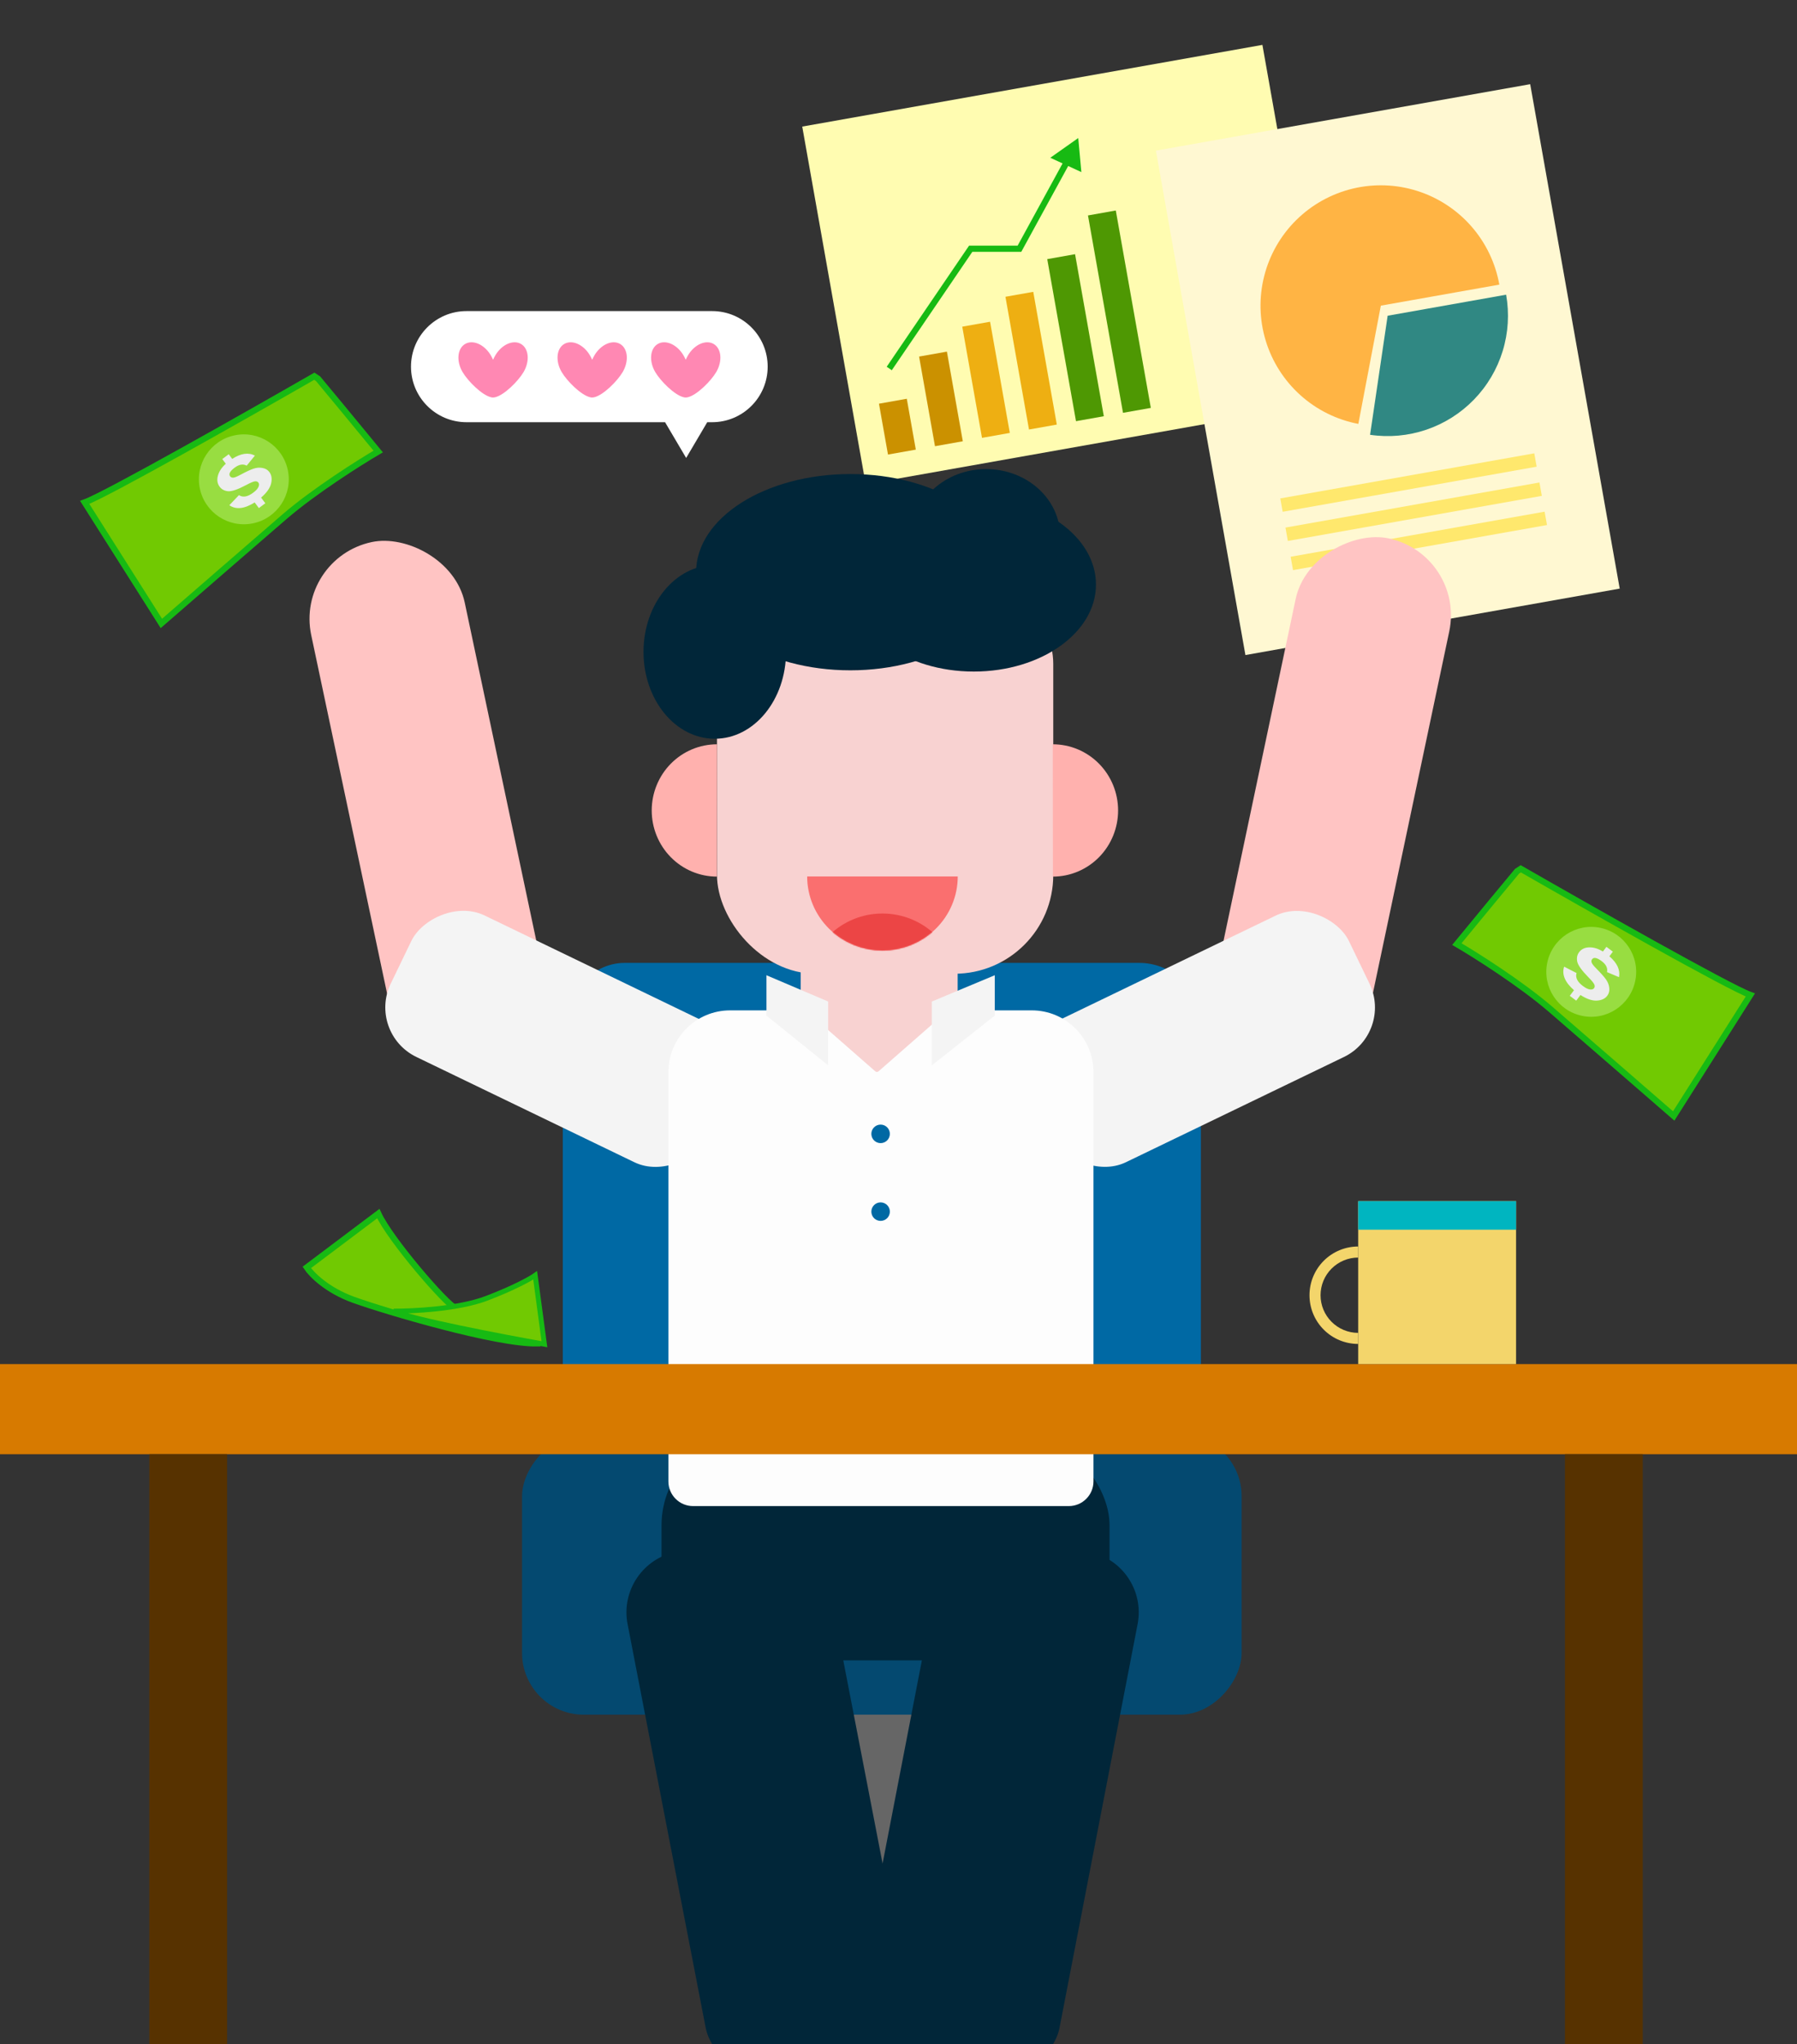 <?xml version="1.0" encoding="UTF-8"?> <svg xmlns="http://www.w3.org/2000/svg" width="1456" height="1656" viewBox="0 0 1456 1656" fill="none"><rect x="0" y="0" width="1456" height="1656" fill="#333333" stroke="none"/><rect width="517" height="505" rx="50" transform="matrix(-1 0 0 1 973 780)" fill="#0069A4"></rect><rect width="107" height="308" rx="50" transform="matrix(-1 0 0 1 768 1352)" fill="#666666"></rect><rect width="583" height="227" rx="50" transform="matrix(-1 0 0 1 1006 1162)" fill="#044970"></rect><path d="M1356.11 904.016L1418.21 805.981C1400.91 799.747 1287 735.243 1232.2 703.77L1229.13 705.79C1225.63 709.847 1195.19 746.798 1180.41 764.765C1195.61 773.664 1232.1 796.702 1256.45 817.673C1280.79 838.643 1333.03 883.972 1356.11 904.016Z" fill="#71C902" stroke="#17BA13" stroke-width="5"></path><circle cx="36.411" cy="36.411" r="36.411" transform="matrix(-0.979 -0.203 -0.203 0.979 1332.32 759.003)" fill="#98DD41"></circle><path d="M1280.55 806.005L1277.12 810.585L1271.9 806.674L1275.3 802.118C1267.95 795.661 1265.29 789.309 1267.33 783.064L1277.39 788.225C1276.28 791.831 1278.01 795.343 1282.58 798.76C1284.79 800.412 1286.67 801.329 1288.22 801.512C1289.79 801.711 1290.91 801.368 1291.57 800.484C1292.24 799.584 1292.28 798.521 1291.68 797.294C1291.07 796.067 1289.51 794.184 1286.99 791.644C1281.55 786.097 1278.53 781.855 1277.92 778.92C1277.35 775.985 1277.86 773.448 1279.46 771.311C1281.34 768.803 1284.07 767.508 1287.64 767.424C1291.22 767.324 1294.92 768.45 1298.74 770.8L1301.59 766.991L1306.81 770.902L1304 774.663C1310.32 780.117 1312.91 785.751 1311.76 791.565L1302.07 787.469C1302.77 784.232 1301.32 781.269 1297.73 778.581C1293.92 775.731 1291.33 775.222 1289.96 777.054C1289.4 777.793 1289.29 778.687 1289.62 779.736C1289.96 780.769 1291.25 782.409 1293.48 784.657C1297.21 788.426 1299.81 791.36 1301.28 793.461C1302.77 795.577 1303.64 797.845 1303.89 800.263C1304.16 802.698 1303.63 804.799 1302.31 806.567C1300.48 809.01 1297.65 810.337 1293.81 810.549C1289.99 810.745 1285.56 809.23 1280.55 806.005Z" fill="#EDEDED"></path><path d="M248.561 1026.69L306.511 983.085C316.2 1004.23 361.88 1057.05 369.427 1059.93C375.466 1062.23 413.562 1046.02 431.856 1037.64L435.202 1088.22C402.479 1088.89 313.451 1062.65 286.431 1052.93C264.815 1045.15 252.178 1032.19 248.561 1026.69Z" fill="#71C902" stroke="#17BA13" stroke-width="5"></path><path d="M394.113 1051.77C371.53 1060.36 334.61 1062.22 318.973 1062.08C333.991 1068.86 406.659 1082.79 441.116 1088.9L433.624 1033.08C429.863 1035.73 416.696 1043.19 394.113 1051.77Z" fill="#71C902" stroke="#17BA13" stroke-width="4"></path><rect x="650" y="102.543" width="378.678" height="294.291" transform="rotate(-10.065 650 102.543)" fill="#FFFCB1"></rect><rect x="712.171" y="327.02" width="22.892" height="41.839" transform="rotate(-10.065 712.171 327.02)" fill="#CB9100"></rect><rect x="744.677" y="288.84" width="22.892" height="73.75" transform="rotate(-10.065 744.677 288.84)" fill="#CB9100"></rect><rect x="779.663" y="264.624" width="22.892" height="91.478" transform="rotate(-10.065 779.663 264.624)" fill="#EEAF12"></rect><rect x="814.648" y="240.409" width="22.892" height="109.207" transform="rotate(-10.065 814.648 240.409)" fill="#EEAF12"></rect><rect x="848.518" y="209.91" width="22.892" height="133.317" transform="rotate(-10.065 848.518 209.91)" fill="#4E9803"></rect><rect x="881.52" y="174.522" width="22.892" height="162.392" transform="rotate(-10.065 881.52 174.522)" fill="#4E9803"></rect><rect x="936.56" y="122.02" width="308" height="415" transform="rotate(-10.065 936.56 122.02)" fill="#FFF8D2"></rect><path d="M1214.81 230.561C1211.7 213.059 1203.87 196.739 1192.16 183.366C1180.45 169.993 1165.31 160.076 1148.37 154.688C1131.43 149.3 1113.34 148.645 1096.05 152.794C1078.77 156.943 1062.95 165.739 1050.3 178.23C1037.65 190.721 1028.66 206.432 1024.3 223.664C1019.93 240.896 1020.36 258.993 1025.54 275.998C1030.72 293.003 1040.44 308.269 1053.67 320.146C1066.9 332.022 1083.12 340.057 1100.58 343.381L1118.81 247.601L1214.81 230.561Z" fill="#FFB444"></path><path d="M1220.32 238.723C1223.02 253.938 1222.07 269.577 1217.54 284.35C1213.01 299.124 1205.03 312.609 1194.26 323.693C1183.5 334.778 1170.25 343.145 1155.62 348.105C1140.98 353.064 1125.38 354.474 1110.09 352.218L1124.32 255.763L1220.32 238.723Z" fill="#308883"></path><rect x="1037.35" y="403.741" width="209" height="11" transform="rotate(-10.065 1037.35 403.741)" fill="#FFE86D"></rect><rect x="1041.54" y="427.372" width="209" height="11" transform="rotate(-10.065 1041.54 427.372)" fill="#FFE86D"></rect><rect x="1045.73" y="451.003" width="209" height="11" transform="rotate(-10.065 1045.73 451.003)" fill="#FFE86D"></rect><path fill-rule="evenodd" clip-rule="evenodd" d="M866.194 133.199L827.482 204L787.823 204L722.567 299.906L718.433 297.094L785.177 199L824.518 199L861.807 130.801L866.194 133.199Z" fill="#17BA13"></path><path d="M873.639 111.807L876.162 139.405L851 127.791L873.639 111.807Z" fill="#17BA13"></path><rect x="536" y="1162" width="363" height="183" rx="73.5" fill="#012639"></rect><rect x="499" y="1266.54" width="166" height="433" rx="50" transform="rotate(-10.951 499 1266.54)" fill="#012639"></rect><rect width="166" height="433" rx="50" transform="matrix(-0.982 -0.19 -0.19 0.982 931.235 1266.54)" fill="#012639"></rect><rect width="127.185" height="127.185" transform="matrix(-4.44607e-08 1 1 4.44607e-08 648.746 755.583)" fill="#F8D2D1"></rect><rect width="433.834" height="127.185" rx="63.593" transform="matrix(0.207 0.978 0.978 -0.207 239 452.272)" fill="#FFC4C3"></rect><rect width="285.014" height="127.185" rx="44.5" transform="matrix(-0.901 -0.435 -0.435 0.901 609.384 846.232)" fill="#F4F4F4"></rect><rect x="1187.38" y="449.272" width="433.834" height="127.185" rx="63.593" transform="rotate(101.921 1187.38 449.272)" fill="#FFC4C3"></rect><rect x="817" y="846.232" width="285.014" height="127.185" rx="44.5" transform="rotate(-25.763 817 846.232)" fill="#F4F4F4"></rect><path d="M541.567 868.461C541.567 840.847 563.952 818.461 591.567 818.461H835.966C863.581 818.461 885.966 840.847 885.966 868.461V1200.02C885.966 1211.07 877.012 1220.02 865.966 1220.02H561.567C550.521 1220.02 541.567 1211.07 541.567 1200.02V868.461Z" fill="#FDFDFD"></path><circle cx="713.5" cy="918.5" r="7.5" fill="#0069A4"></circle><circle cx="713.5" cy="981.5" r="7.5" fill="#0069A4"></circle><path d="M711.818 867.845C711.064 868.506 709.936 868.506 709.182 867.845L654 819.504C652.612 818.288 653.472 816 655.318 816L765.682 816C767.528 816 768.388 818.288 767 819.504L711.818 867.845Z" fill="#F8D2D1"></path><path d="M621 822.698V790L671 811.292V863L621 822.698Z" fill="#F4F4F4"></path><path d="M806 822.698V790L755 811.292V863L806 822.698Z" fill="#F4F4F4"></path><rect x="580.938" y="457.701" width="272.448" height="331.088" rx="80" fill="#F8D2D1"></rect><path d="M654 710C654 725.913 660.427 741.174 671.866 752.426C683.306 763.679 698.822 770 715 770C731.178 770 746.694 763.679 758.134 752.426C769.573 741.174 776 725.913 776 710L715 710L654 710Z" fill="#FA6F6F"></path><mask id="mask0_458_1275" style="mask-type:alpha" maskUnits="userSpaceOnUse" x="654" y="710" width="122" height="60"><path d="M654 710C654 725.913 660.427 741.174 671.866 752.426C683.306 763.679 698.822 770 715 770C731.178 770 746.694 763.679 758.134 752.426C769.573 741.174 776 725.913 776 710L715 710L654 710Z" fill="#FA6F6F"></path></mask><g mask="url(#mask0_458_1275)"><path d="M776 800C776 784.087 769.573 768.826 758.134 757.574C746.694 746.321 731.178 740 715 740C698.822 740 683.306 746.321 671.866 757.574C660.427 768.826 654 784.087 654 800L715 800H776Z" fill="#EC4545"></path></g><ellipse cx="789" cy="473.5" rx="99" ry="70.5" fill="#012639"></ellipse><ellipse cx="799" cy="434.5" rx="60" ry="54.5" fill="#012639"></ellipse><ellipse cx="689" cy="463.5" rx="125" ry="79.5" fill="#012639"></ellipse><ellipse cx="579.133" cy="528.07" rx="57.737" ry="70.368" fill="#012639"></ellipse><path d="M580.875 710.109C566.851 710.095 553.408 704.437 543.501 694.378C533.595 684.319 528.037 670.683 528.05 656.47C528.063 642.257 533.647 628.632 543.572 618.591C553.497 608.551 566.952 602.917 580.975 602.93L580.925 656.519L580.875 710.109Z" fill="#FFB1AE"></path><path d="M853.1 710.109C867.123 710.095 880.567 704.437 890.473 694.378C900.38 684.319 905.938 670.683 905.925 656.47C905.911 642.257 900.328 628.632 890.403 618.591C880.477 608.551 867.023 602.917 853 602.93L853.05 656.519L853.1 710.109Z" fill="#FFB1AE"></path><rect y="1105" width="1456" height="73" fill="#D77A00"></rect><rect x="184" y="1178" width="478" height="63" transform="rotate(90 184 1178)" fill="#573200"></rect><rect x="1331" y="1178" width="478" height="63" transform="rotate(90 1331 1178)" fill="#573200"></rect><path fill-rule="evenodd" clip-rule="evenodd" d="M378.008 252C353.151 252 333 272.151 333 297.008C333 321.866 353.151 342.016 378.008 342.016H538.864L555.951 370.969L573.037 342.016H576.992C601.849 342.016 622 321.866 622 297.008C622 272.151 601.849 252 576.992 252H378.008Z" fill="white"></path><path fill-rule="evenodd" clip-rule="evenodd" d="M397.948 321.821C390.532 320.187 379.055 308.668 374.769 301.348C369.593 292.509 370.535 282.336 376.872 278.625C383.209 274.915 392.542 279.072 397.717 287.911C398.317 288.935 398.919 290.122 399.506 291.426C400.092 290.124 400.694 288.938 401.293 287.915C406.469 279.076 415.801 274.919 422.138 278.63C428.475 282.34 429.417 292.514 424.241 301.353C419.929 308.717 408.341 320.329 400.929 321.854C400.525 321.961 400.096 322.014 399.643 322.016C399.038 322.039 398.47 321.978 397.948 321.821Z" fill="#FF88B3"></path><path fill-rule="evenodd" clip-rule="evenodd" d="M478.25 321.821C470.833 320.187 459.357 308.668 455.07 301.348C449.895 292.509 450.836 282.336 457.173 278.625C463.51 274.915 472.843 279.072 478.019 287.911C478.618 288.935 479.221 290.122 479.808 291.426C480.394 290.124 480.995 288.938 481.594 287.915C486.77 279.076 496.103 274.919 502.44 278.63C508.777 282.34 509.718 292.514 504.543 301.353C500.231 308.717 488.642 320.329 481.23 321.854C480.827 321.961 480.397 322.014 479.945 322.016C479.339 322.039 478.772 321.978 478.25 321.821Z" fill="#FF88B3"></path><path fill-rule="evenodd" clip-rule="evenodd" d="M554.053 321.821C546.636 320.187 535.16 308.668 530.874 301.348C525.698 292.509 526.64 282.336 532.977 278.625C539.314 274.915 548.646 279.072 553.822 287.911C554.422 288.935 555.024 290.122 555.611 291.426C556.197 290.124 556.799 288.938 557.398 287.915C562.573 279.076 571.906 274.919 578.243 278.63C584.58 282.34 585.521 292.514 580.346 301.353C576.034 308.717 564.446 320.33 557.034 321.854C556.63 321.961 556.2 322.014 555.748 322.016C555.143 322.039 554.575 321.978 554.053 321.821Z" fill="#FF88B3"></path><path d="M130.747 505.016L68.642 406.981C85.943 400.747 199.859 336.243 254.655 304.77L257.729 306.79C261.224 310.847 291.661 347.798 306.443 365.765C291.242 374.664 254.754 397.702 230.408 418.673C206.063 439.643 153.823 484.972 130.747 505.016Z" fill="#71C902" stroke="#17BA13" stroke-width="5"></path><circle cx="197.565" cy="388.284" r="36.411" transform="rotate(-11.685 197.565 388.284)" fill="#98DD41"></circle><path d="M211.55 403.085L214.972 407.669L209.741 411.575L206.336 407.014C198.06 412.241 191.215 412.991 185.803 409.266L193.605 401.076C196.748 403.163 200.605 402.5 205.176 399.088C207.386 397.439 208.798 395.896 209.413 394.46C210.05 393.008 210.038 391.84 209.377 390.955C208.705 390.054 207.695 389.718 206.348 389.947C205.001 390.176 202.752 391.141 199.602 392.841C192.741 396.485 187.818 398.181 184.831 397.931C181.854 397.649 179.567 396.438 177.97 394.298C176.097 391.789 175.626 388.809 176.558 385.357C177.478 381.89 179.606 378.661 182.94 375.672L180.094 371.859L185.326 367.954L188.135 371.718C195.156 367.204 201.292 366.318 206.544 369.061L199.868 377.2C196.962 375.612 193.711 376.16 190.115 378.844C186.303 381.69 185.081 384.03 186.45 385.864C187.002 386.604 187.828 386.965 188.927 386.946C190.014 386.911 191.952 386.14 194.741 384.634C199.412 382.125 202.962 380.464 205.392 379.652C207.844 378.824 210.265 378.632 212.655 379.077C215.067 379.506 216.933 380.606 218.254 382.375C220.079 384.82 220.549 387.913 219.665 391.654C218.769 395.379 216.064 399.19 211.55 403.085Z" fill="#EDEDED"></path><path d="M1228.38 973H1100.46V1105H1228.38V973Z" fill="#F3D56B"></path><rect width="127.918" height="23.134" transform="matrix(-1 0 0 1 1228.38 973)" fill="#00B5C0"></rect><path d="M1100.46 1088.67C1095.28 1088.67 1090.15 1087.65 1085.36 1085.67C1080.57 1083.68 1076.22 1080.78 1072.56 1077.11C1068.89 1073.45 1065.99 1069.1 1064 1064.31C1062.02 1059.52 1061 1054.39 1061 1049.21C1061 1044.02 1062.02 1038.89 1064 1034.1C1065.99 1029.32 1068.89 1024.97 1072.56 1021.3C1076.22 1017.64 1080.57 1014.73 1085.36 1012.75C1090.15 1010.76 1095.28 1009.74 1100.46 1009.74L1100.46 1018.7C1096.46 1018.7 1092.49 1019.49 1088.79 1021.03C1085.09 1022.56 1081.73 1024.81 1078.9 1027.64C1076.06 1030.47 1073.82 1033.83 1072.28 1037.53C1070.75 1041.23 1069.96 1045.2 1069.96 1049.21C1069.96 1053.21 1070.75 1057.18 1072.28 1060.88C1073.82 1064.58 1076.06 1067.94 1078.9 1070.77C1081.73 1073.61 1085.09 1075.85 1088.79 1077.39C1092.49 1078.92 1096.46 1079.71 1100.46 1079.71L1100.46 1088.67Z" fill="#F3D56B"></path></svg> 